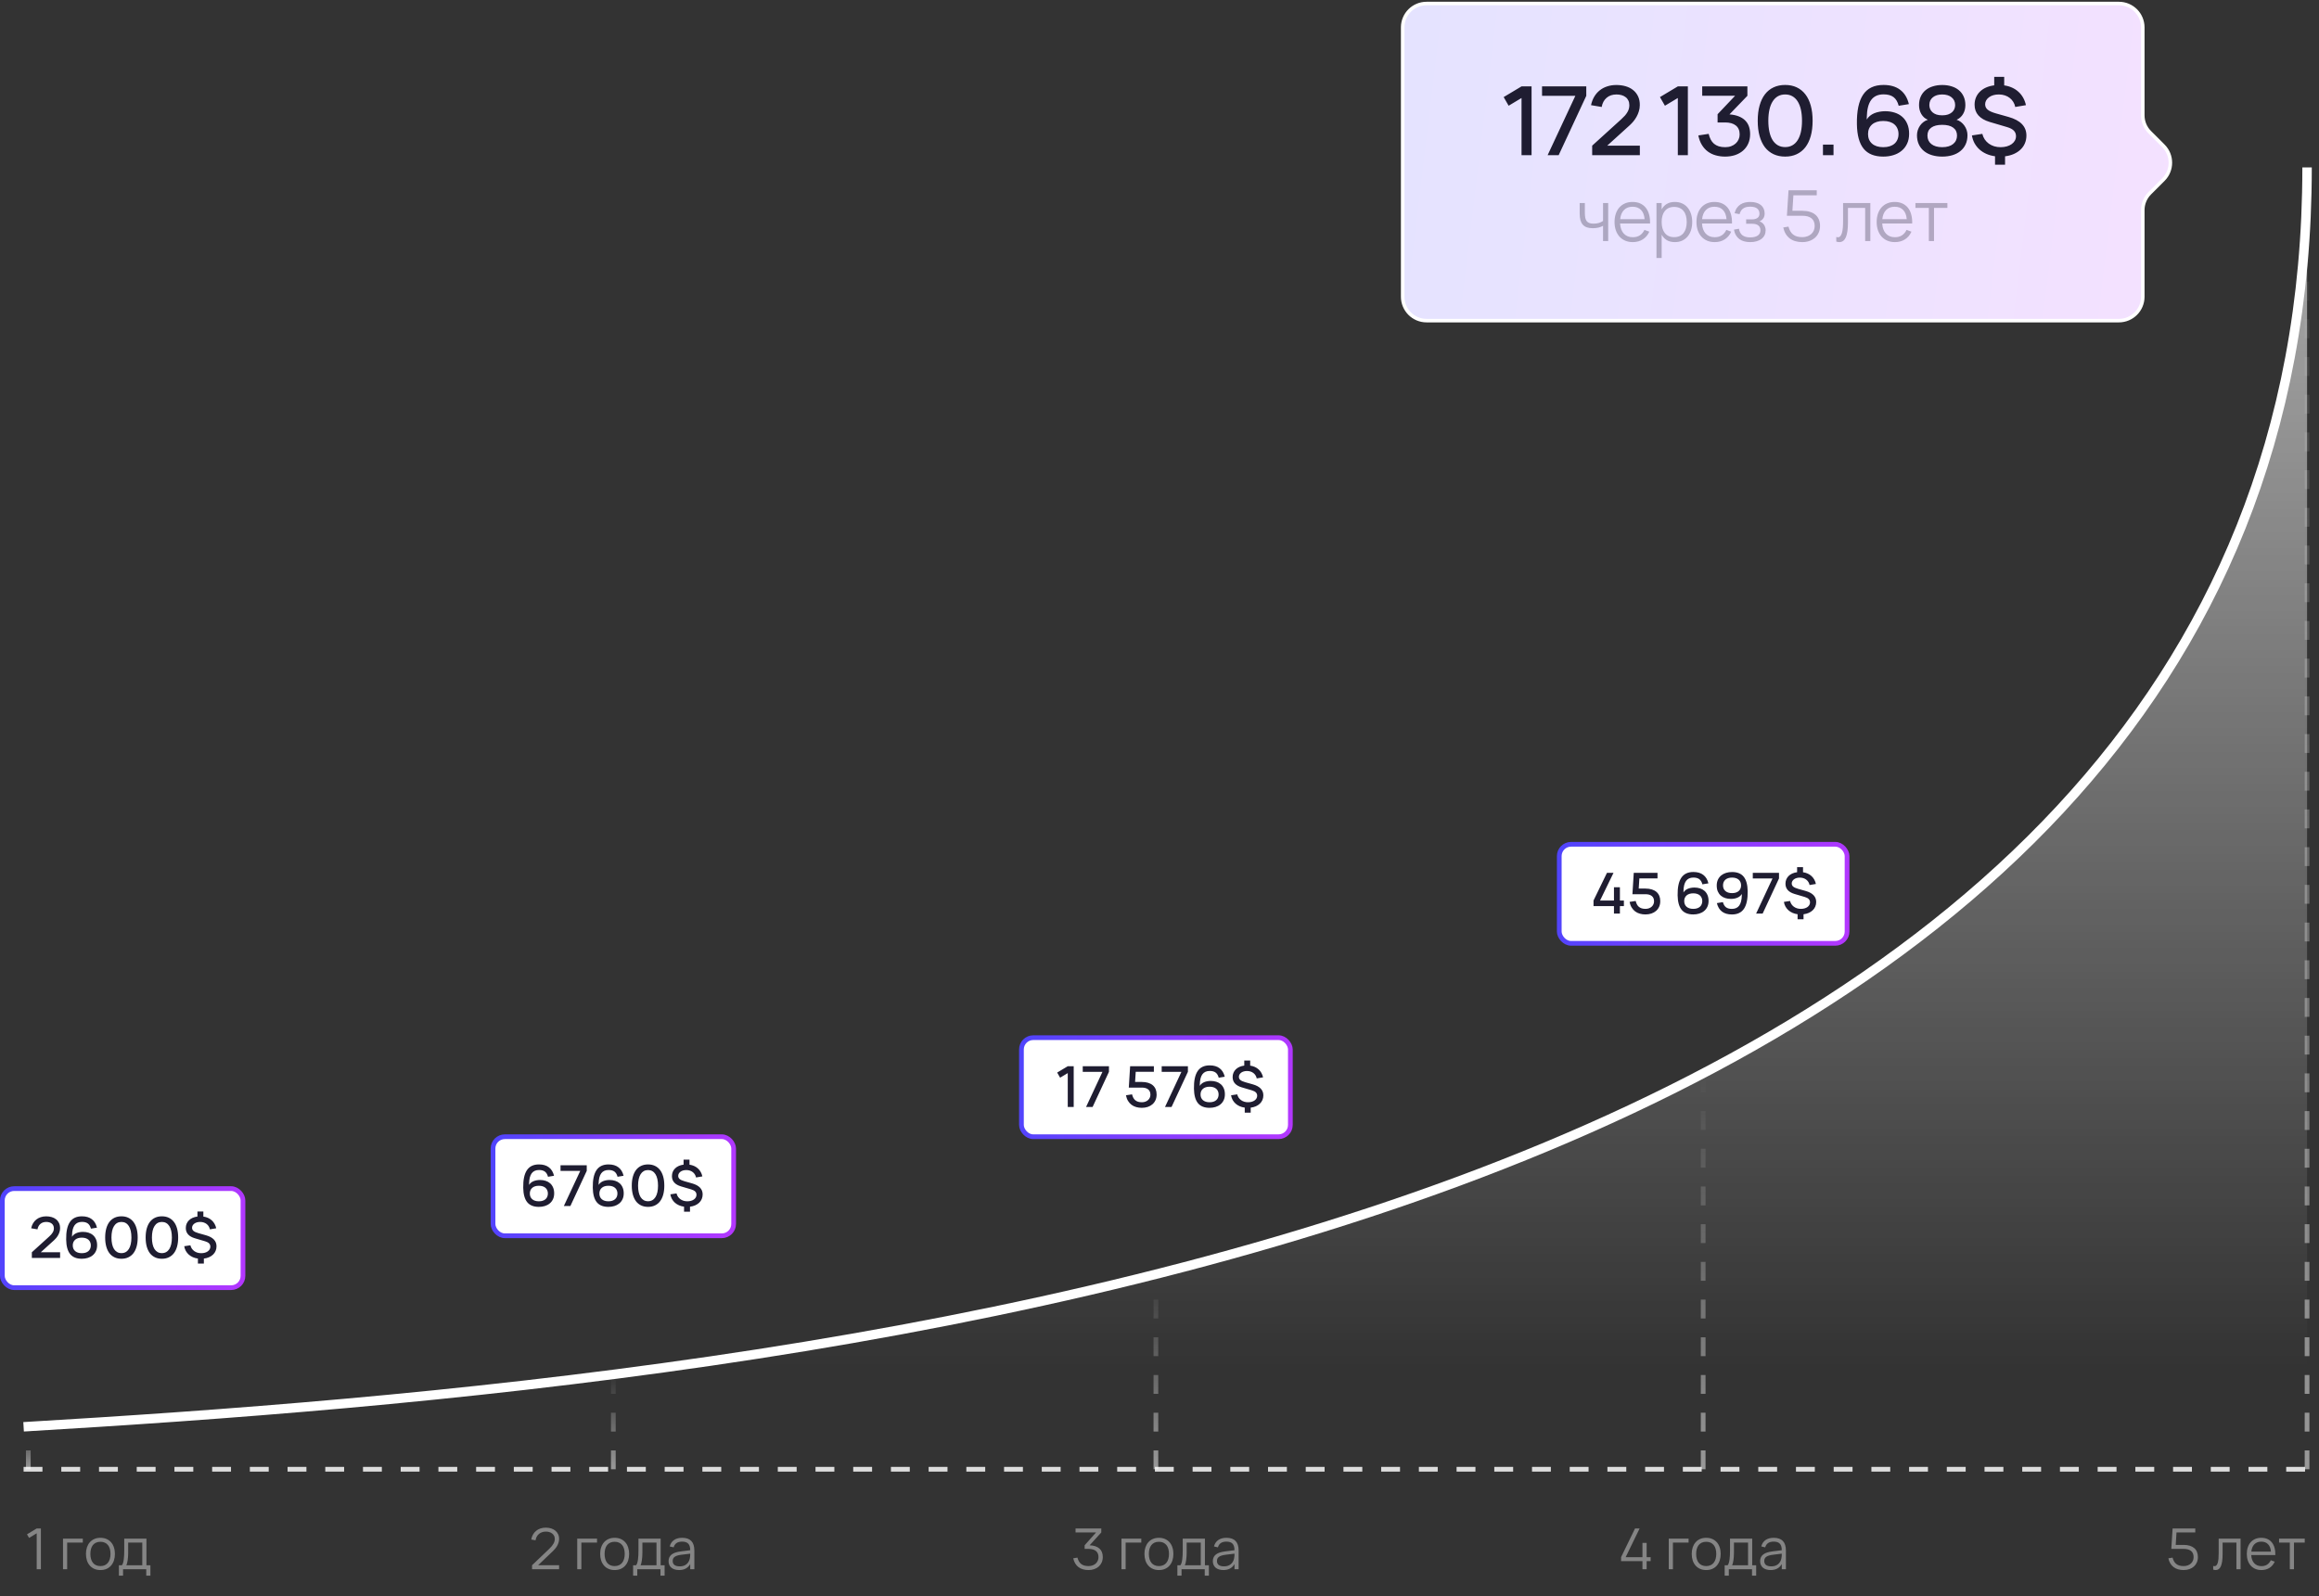 <?xml version="1.0" encoding="UTF-8"?> <svg xmlns="http://www.w3.org/2000/svg" width="658" height="453" viewBox="0 0 658 453" fill="none"><rect x="0" y="0" width="658" height="453" fill="#333333" stroke="none"/> <path d="M6.695 416.994H657.293" stroke="#DDDDDD" stroke-width="1.339" stroke-dasharray="5.35 5.35"></path> <path opacity="0.5" d="M8.031 416.994V404.946" stroke="url(#paint0_linear_163_15)" stroke-width="1.339" stroke-dasharray="5.35 5.35"></path> <path opacity="0.5" d="M174.027 416.994L174.027 390.221" stroke="url(#paint1_linear_163_15)" stroke-width="1.339" stroke-dasharray="5.35 5.35"></path> <path opacity="0.5" d="M327.977 416.994L327.977 362.108" stroke="url(#paint2_linear_163_15)" stroke-width="1.339" stroke-dasharray="5.35 5.35"></path> <path opacity="0.5" d="M483.262 416.994L483.262 304.545" stroke="url(#paint3_linear_163_15)" stroke-width="1.339" stroke-dasharray="5.35 5.35"></path> <path opacity="0.5" d="M654.613 416.994L654.613 47.519" stroke="url(#paint4_linear_163_15)" stroke-width="1.339" stroke-dasharray="5.35 5.35"></path> <rect x="0.669" y="337.343" width="68.272" height="28.112" rx="3.347" fill="white" stroke="url(#paint5_linear_163_15)" stroke-width="1.339"></rect> <path d="M9.037 355.414L13.928 350.973C14.169 350.753 14.375 350.547 14.547 350.354C14.718 350.156 14.857 349.963 14.964 349.776C15.077 349.588 15.157 349.401 15.205 349.214C15.259 349.021 15.286 348.82 15.286 348.611C15.286 348.306 15.229 348.041 15.117 347.816C15.01 347.586 14.857 347.398 14.659 347.254C14.466 347.104 14.239 346.991 13.976 346.916C13.714 346.841 13.43 346.804 13.125 346.804C12.45 346.804 11.896 346.991 11.462 347.366C11.029 347.736 10.753 348.25 10.635 348.908L8.844 348.603C8.956 348.073 9.136 347.599 9.382 347.181C9.634 346.758 9.942 346.402 10.306 346.113C10.675 345.819 11.096 345.596 11.567 345.447C12.038 345.291 12.552 345.214 13.109 345.214C13.661 345.214 14.177 345.283 14.659 345.422C15.141 345.562 15.559 345.773 15.912 346.057C16.271 346.341 16.552 346.697 16.756 347.125C16.959 347.554 17.055 348.057 17.045 348.635C17.039 348.989 16.986 349.326 16.884 349.647C16.788 349.969 16.659 350.271 16.498 350.555C16.343 350.833 16.166 351.093 15.968 351.334C15.77 351.57 15.569 351.781 15.366 351.969L11.567 355.414H17.053V357.013H9.037V355.414ZM23.21 357.254C21.727 357.254 20.624 356.809 19.901 355.92C19.184 355.031 18.809 353.669 18.777 351.832C18.739 349.604 19.085 347.944 19.813 346.852C20.541 345.754 21.684 345.206 23.243 345.206C24.405 345.206 25.342 345.479 26.054 346.025C26.771 346.566 27.259 347.366 27.516 348.426L25.805 348.708C25.628 348.038 25.336 347.551 24.929 347.246C24.522 346.94 23.965 346.788 23.259 346.788C22.332 346.788 21.636 347.104 21.17 347.736C20.71 348.362 20.466 349.323 20.439 350.619L20.431 351.021C20.576 350.78 20.755 350.571 20.97 350.394C21.189 350.218 21.433 350.073 21.701 349.961C21.974 349.848 22.263 349.765 22.568 349.712C22.878 349.653 23.2 349.623 23.532 349.623C24.105 349.623 24.635 349.701 25.122 349.856C25.615 350.011 26.041 350.247 26.399 350.563C26.758 350.874 27.039 351.267 27.243 351.744C27.451 352.215 27.556 352.772 27.556 353.414C27.556 354.052 27.441 354.611 27.21 355.093C26.986 355.57 26.675 355.969 26.279 356.29C25.888 356.611 25.427 356.852 24.897 357.013C24.372 357.173 23.81 357.254 23.21 357.254ZM23.21 355.671C23.617 355.671 23.979 355.62 24.295 355.519C24.611 355.417 24.878 355.27 25.098 355.077C25.318 354.884 25.484 354.651 25.596 354.378C25.714 354.105 25.773 353.8 25.773 353.463C25.773 353.125 25.714 352.823 25.596 352.555C25.484 352.282 25.318 352.049 25.098 351.856C24.878 351.663 24.611 351.516 24.295 351.414C23.979 351.313 23.617 351.262 23.21 351.262C22.803 351.262 22.442 351.313 22.126 351.414C21.81 351.516 21.543 351.663 21.323 351.856C21.103 352.049 20.935 352.282 20.817 352.555C20.704 352.823 20.648 353.125 20.648 353.463C20.648 353.8 20.704 354.105 20.817 354.378C20.935 354.651 21.103 354.884 21.323 355.077C21.543 355.27 21.81 355.417 22.126 355.519C22.442 355.62 22.803 355.671 23.21 355.671ZM34.452 357.254C33.729 357.254 33.081 357.12 32.508 356.852C31.935 356.584 31.451 356.196 31.054 355.687C30.663 355.173 30.364 354.544 30.155 353.8C29.946 353.05 29.841 352.193 29.841 351.23C29.841 350.266 29.946 349.412 30.155 348.667C30.364 347.918 30.663 347.289 31.054 346.78C31.451 346.266 31.935 345.875 32.508 345.607C33.081 345.339 33.729 345.206 34.452 345.206C35.18 345.206 35.828 345.339 36.396 345.607C36.969 345.875 37.453 346.266 37.849 346.78C38.246 347.289 38.548 347.918 38.757 348.667C38.966 349.412 39.07 350.266 39.07 351.23C39.07 352.193 38.966 353.05 38.757 353.8C38.548 354.544 38.246 355.173 37.849 355.687C37.453 356.196 36.969 356.584 36.396 356.852C35.828 357.12 35.18 357.254 34.452 357.254ZM34.452 355.655C34.912 355.655 35.317 355.556 35.665 355.358C36.018 355.16 36.315 354.871 36.556 354.491C36.797 354.11 36.979 353.647 37.102 353.101C37.226 352.55 37.287 351.926 37.287 351.23C37.287 350.528 37.226 349.904 37.102 349.358C36.979 348.812 36.797 348.349 36.556 347.969C36.315 347.588 36.018 347.299 35.665 347.101C35.317 346.903 34.912 346.804 34.452 346.804C33.997 346.804 33.592 346.903 33.239 347.101C32.891 347.299 32.596 347.588 32.355 347.969C32.114 348.343 31.933 348.807 31.809 349.358C31.686 349.904 31.625 350.528 31.625 351.23C31.625 351.926 31.686 352.55 31.809 353.101C31.933 353.647 32.112 354.11 32.347 354.491C32.588 354.865 32.886 355.155 33.239 355.358C33.592 355.556 33.997 355.655 34.452 355.655ZM45.935 357.254C45.212 357.254 44.564 357.12 43.992 356.852C43.419 356.584 42.934 356.196 42.538 355.687C42.147 355.173 41.847 354.544 41.638 353.8C41.429 353.05 41.325 352.193 41.325 351.23C41.325 350.266 41.429 349.412 41.638 348.667C41.847 347.918 42.147 347.289 42.538 346.78C42.934 346.266 43.419 345.875 43.992 345.607C44.564 345.339 45.212 345.206 45.935 345.206C46.663 345.206 47.311 345.339 47.879 345.607C48.452 345.875 48.937 346.266 49.333 346.78C49.729 347.289 50.032 347.918 50.24 348.667C50.449 349.412 50.554 350.266 50.554 351.23C50.554 352.193 50.449 353.05 50.24 353.8C50.032 354.544 49.729 355.173 49.333 355.687C48.937 356.196 48.452 356.584 47.879 356.852C47.311 357.12 46.663 357.254 45.935 357.254ZM45.935 355.655C46.396 355.655 46.8 355.556 47.148 355.358C47.502 355.16 47.799 354.871 48.04 354.491C48.281 354.11 48.463 353.647 48.586 353.101C48.709 352.55 48.77 351.926 48.77 351.23C48.77 350.528 48.709 349.904 48.586 349.358C48.463 348.812 48.281 348.349 48.04 347.969C47.799 347.588 47.502 347.299 47.148 347.101C46.8 346.903 46.396 346.804 45.935 346.804C45.48 346.804 45.076 346.903 44.722 347.101C44.374 347.299 44.08 347.588 43.839 347.969C43.598 348.343 43.416 348.807 43.293 349.358C43.169 349.904 43.108 350.528 43.108 351.23C43.108 351.926 43.169 352.55 43.293 353.101C43.416 353.647 43.595 354.11 43.831 354.491C44.072 354.865 44.369 355.155 44.722 355.358C45.076 355.556 45.48 355.655 45.935 355.655ZM56.157 357.197C55.638 357.128 55.159 356.997 54.72 356.804C54.281 356.611 53.892 356.365 53.555 356.065C53.223 355.765 52.945 355.417 52.72 355.021C52.5 354.619 52.35 354.177 52.27 353.695L54.021 353.43C54.107 353.773 54.24 354.084 54.423 354.362C54.61 354.635 54.838 354.871 55.105 355.069C55.373 355.262 55.676 355.412 56.013 355.519C56.35 355.62 56.712 355.671 57.097 355.671C57.477 355.671 57.825 355.626 58.141 355.535C58.457 355.444 58.728 355.318 58.953 355.157C59.183 354.991 59.362 354.796 59.491 354.571C59.619 354.341 59.684 354.092 59.684 353.824C59.684 353.454 59.566 353.147 59.33 352.9C59.095 352.654 58.728 352.456 58.23 352.306L55.266 351.43C54.425 351.179 53.791 350.812 53.362 350.33C52.934 349.848 52.72 349.248 52.72 348.531C52.72 348.086 52.797 347.679 52.953 347.31C53.108 346.94 53.328 346.617 53.611 346.338C53.895 346.054 54.24 345.821 54.648 345.639C55.06 345.457 55.518 345.334 56.021 345.27V343.84H57.7V345.278C58.182 345.347 58.623 345.473 59.025 345.655C59.427 345.837 59.783 346.07 60.093 346.354C60.404 346.633 60.666 346.962 60.88 347.342C61.095 347.717 61.252 348.137 61.354 348.603L59.555 348.908C59.496 348.598 59.386 348.314 59.226 348.057C59.071 347.8 58.875 347.58 58.639 347.398C58.404 347.211 58.133 347.066 57.828 346.965C57.523 346.863 57.194 346.809 56.84 346.804C56.503 346.799 56.19 346.836 55.901 346.916C55.617 346.997 55.37 347.112 55.161 347.262C54.953 347.412 54.789 347.588 54.672 347.792C54.554 347.995 54.495 348.215 54.495 348.451C54.495 348.82 54.634 349.123 54.913 349.358C55.196 349.594 55.657 349.803 56.294 349.985L58.431 350.587C60.433 351.149 61.435 352.191 61.435 353.712C61.435 354.183 61.349 354.619 61.178 355.021C61.012 355.417 60.771 355.765 60.455 356.065C60.144 356.365 59.767 356.614 59.322 356.812C58.883 357.005 58.39 357.136 57.844 357.205V358.619H56.157V357.197Z" fill="#1F1D31"></path> <rect x="139.892" y="322.618" width="68.272" height="28.112" rx="3.347" fill="white" stroke="url(#paint6_linear_163_15)" stroke-width="1.339"></rect> <path d="M152.897 342.528C151.414 342.528 150.311 342.084 149.588 341.195C148.87 340.306 148.496 338.943 148.463 337.106C148.426 334.879 148.771 333.219 149.5 332.127C150.228 331.029 151.371 330.48 152.929 330.48C154.091 330.48 155.028 330.753 155.74 331.299C156.458 331.84 156.945 332.641 157.202 333.701L155.491 333.982C155.315 333.313 155.023 332.825 154.616 332.52C154.209 332.215 153.652 332.062 152.945 332.062C152.019 332.062 151.323 332.378 150.857 333.01C150.396 333.637 150.153 334.598 150.126 335.894L150.118 336.295C150.263 336.054 150.442 335.845 150.656 335.669C150.876 335.492 151.119 335.347 151.387 335.235C151.66 335.123 151.949 335.04 152.255 334.986C152.565 334.927 152.886 334.898 153.218 334.898C153.791 334.898 154.321 334.975 154.809 335.131C155.301 335.286 155.727 335.521 156.086 335.837C156.445 336.148 156.726 336.542 156.929 337.018C157.138 337.489 157.242 338.046 157.242 338.689C157.242 339.326 157.127 339.886 156.897 340.367C156.672 340.844 156.362 341.243 155.965 341.564C155.574 341.886 155.114 342.126 154.584 342.287C154.059 342.448 153.497 342.528 152.897 342.528ZM152.897 340.946C153.304 340.946 153.665 340.895 153.981 340.793C154.297 340.691 154.565 340.544 154.785 340.351C155.004 340.159 155.17 339.926 155.283 339.653C155.4 339.38 155.459 339.074 155.459 338.737C155.459 338.4 155.4 338.097 155.283 337.829C155.17 337.556 155.004 337.323 154.785 337.131C154.565 336.938 154.297 336.791 153.981 336.689C153.665 336.587 153.304 336.536 152.897 336.536C152.49 336.536 152.129 336.587 151.813 336.689C151.497 336.791 151.229 336.938 151.01 337.131C150.79 337.323 150.621 337.556 150.504 337.829C150.391 338.097 150.335 338.4 150.335 338.737C150.335 339.074 150.391 339.38 150.504 339.653C150.621 339.926 150.79 340.159 151.01 340.351C151.229 340.544 151.497 340.691 151.813 340.793C152.129 340.895 152.49 340.946 152.897 340.946ZM159.986 342.287L164.644 332.311H159.046V330.721H166.484V332.311L161.841 342.287H159.986ZM172.632 342.528C171.149 342.528 170.046 342.084 169.323 341.195C168.605 340.306 168.231 338.943 168.198 337.106C168.161 334.879 168.506 333.219 169.235 332.127C169.963 331.029 171.106 330.48 172.664 330.48C173.826 330.48 174.763 330.753 175.475 331.299C176.193 331.84 176.68 332.641 176.937 333.701L175.226 333.982C175.05 333.313 174.758 332.825 174.351 332.52C173.944 332.215 173.387 332.062 172.68 332.062C171.754 332.062 171.058 332.378 170.592 333.01C170.131 333.637 169.888 334.598 169.861 335.894L169.853 336.295C169.998 336.054 170.177 335.845 170.391 335.669C170.611 335.492 170.854 335.347 171.122 335.235C171.395 335.123 171.684 335.04 171.99 334.986C172.3 334.927 172.621 334.898 172.953 334.898C173.526 334.898 174.056 334.975 174.544 335.131C175.036 335.286 175.462 335.521 175.821 335.837C176.18 336.148 176.461 336.542 176.664 337.018C176.873 337.489 176.977 338.046 176.977 338.689C176.977 339.326 176.862 339.886 176.632 340.367C176.407 340.844 176.097 341.243 175.7 341.564C175.309 341.886 174.849 342.126 174.319 342.287C173.794 342.448 173.232 342.528 172.632 342.528ZM172.632 340.946C173.039 340.946 173.401 340.895 173.716 340.793C174.032 340.691 174.3 340.544 174.52 340.351C174.739 340.159 174.905 339.926 175.018 339.653C175.135 339.38 175.194 339.074 175.194 338.737C175.194 338.4 175.135 338.097 175.018 337.829C174.905 337.556 174.739 337.323 174.52 337.131C174.3 336.938 174.032 336.791 173.716 336.689C173.401 336.587 173.039 336.536 172.632 336.536C172.225 336.536 171.864 336.587 171.548 336.689C171.232 336.791 170.964 336.938 170.745 337.131C170.525 337.323 170.356 337.556 170.239 337.829C170.126 338.097 170.07 338.4 170.07 338.737C170.07 339.074 170.126 339.38 170.239 339.653C170.356 339.926 170.525 340.159 170.745 340.351C170.964 340.544 171.232 340.691 171.548 340.793C171.864 340.895 172.225 340.946 172.632 340.946ZM183.873 342.528C183.151 342.528 182.503 342.394 181.93 342.126C181.357 341.859 180.872 341.471 180.476 340.962C180.085 340.448 179.785 339.819 179.576 339.074C179.368 338.325 179.263 337.468 179.263 336.504C179.263 335.54 179.368 334.686 179.576 333.942C179.785 333.192 180.085 332.563 180.476 332.054C180.872 331.54 181.357 331.149 181.93 330.882C182.503 330.614 183.151 330.48 183.873 330.48C184.602 330.48 185.25 330.614 185.817 330.882C186.39 331.149 186.875 331.54 187.271 332.054C187.667 332.563 187.97 333.192 188.179 333.942C188.388 334.686 188.492 335.54 188.492 336.504C188.492 337.468 188.388 338.325 188.179 339.074C187.97 339.819 187.667 340.448 187.271 340.962C186.875 341.471 186.39 341.859 185.817 342.126C185.25 342.394 184.602 342.528 183.873 342.528ZM183.873 340.93C184.334 340.93 184.738 340.831 185.086 340.633C185.44 340.434 185.737 340.145 185.978 339.765C186.219 339.385 186.401 338.922 186.524 338.375C186.647 337.824 186.709 337.2 186.709 336.504C186.709 335.803 186.647 335.179 186.524 334.633C186.401 334.086 186.219 333.623 185.978 333.243C185.737 332.863 185.44 332.574 185.086 332.376C184.738 332.177 184.334 332.078 183.873 332.078C183.418 332.078 183.014 332.177 182.661 332.376C182.313 332.574 182.018 332.863 181.777 333.243C181.536 333.618 181.354 334.081 181.231 334.633C181.108 335.179 181.046 335.803 181.046 336.504C181.046 337.2 181.108 337.824 181.231 338.375C181.354 338.922 181.533 339.385 181.769 339.765C182.01 340.14 182.307 340.429 182.661 340.633C183.014 340.831 183.418 340.93 183.873 340.93ZM194.096 342.472C193.576 342.402 193.097 342.271 192.658 342.078C192.219 341.886 191.831 341.639 191.493 341.339C191.161 341.039 190.883 340.691 190.658 340.295C190.439 339.894 190.289 339.452 190.208 338.97L191.959 338.705C192.045 339.048 192.179 339.358 192.361 339.637C192.548 339.91 192.776 340.145 193.044 340.343C193.311 340.536 193.614 340.686 193.951 340.793C194.289 340.895 194.65 340.946 195.036 340.946C195.416 340.946 195.764 340.9 196.08 340.809C196.396 340.718 196.666 340.592 196.891 340.432C197.121 340.266 197.301 340.07 197.429 339.845C197.558 339.615 197.622 339.366 197.622 339.098C197.622 338.729 197.504 338.421 197.268 338.175C197.033 337.928 196.666 337.73 196.168 337.58L193.204 336.705C192.364 336.453 191.729 336.086 191.301 335.604C190.872 335.123 190.658 334.523 190.658 333.805C190.658 333.361 190.736 332.954 190.891 332.584C191.046 332.215 191.266 331.891 191.55 331.612C191.833 331.329 192.179 331.096 192.586 330.914C192.998 330.732 193.456 330.608 193.959 330.544V329.115H195.638V330.552C196.12 330.622 196.562 330.748 196.963 330.93C197.365 331.112 197.721 331.345 198.032 331.629C198.342 331.907 198.604 332.236 198.819 332.617C199.033 332.991 199.191 333.412 199.293 333.878L197.493 334.183C197.434 333.872 197.325 333.588 197.164 333.331C197.009 333.074 196.813 332.855 196.578 332.673C196.342 332.485 196.072 332.341 195.766 332.239C195.461 332.137 195.132 332.084 194.779 332.078C194.441 332.073 194.128 332.11 193.839 332.191C193.555 332.271 193.309 332.386 193.1 332.536C192.891 332.686 192.728 332.863 192.61 333.066C192.492 333.27 192.433 333.489 192.433 333.725C192.433 334.094 192.572 334.397 192.851 334.633C193.135 334.868 193.595 335.077 194.232 335.259L196.369 335.861C198.372 336.424 199.373 337.465 199.373 338.986C199.373 339.457 199.287 339.894 199.116 340.295C198.95 340.691 198.709 341.039 198.393 341.339C198.082 341.639 197.705 341.888 197.26 342.086C196.821 342.279 196.329 342.41 195.783 342.48V343.894H194.096V342.472Z" fill="#1F1D31"></path> <rect x="289.826" y="294.505" width="76.305" height="28.112" rx="3.347" fill="white" stroke="url(#paint7_linear_163_15)" stroke-width="1.339"></rect> <path d="M302.969 314.175V304.56L300.8 305.862L299.965 304.408L302.969 302.609H304.656V314.175H302.969ZM308.161 314.175L312.819 304.199H307.221V302.609H314.659V304.199L310.016 314.175H308.161ZM328.183 310.633C328.183 311.222 328.079 311.752 327.87 312.223C327.661 312.689 327.37 313.085 326.995 313.412C326.625 313.733 326.183 313.982 325.669 314.159C325.155 314.33 324.59 314.416 323.975 314.416C323.423 314.416 322.901 314.346 322.408 314.207C321.921 314.073 321.479 313.862 321.083 313.572C320.692 313.283 320.358 312.914 320.079 312.464C319.801 312.014 319.6 311.479 319.477 310.858L321.212 310.593C321.297 310.951 321.412 311.27 321.557 311.548C321.702 311.827 321.886 312.062 322.111 312.255C322.336 312.443 322.604 312.587 322.914 312.689C323.225 312.785 323.589 312.833 324.007 312.833C324.371 312.833 324.7 312.777 324.995 312.665C325.295 312.552 325.549 312.4 325.758 312.207C325.972 312.014 326.135 311.789 326.248 311.532C326.366 311.27 326.424 310.991 326.424 310.697C326.424 310.028 326.21 309.524 325.782 309.187C325.359 308.844 324.756 308.673 323.975 308.673H320.288L320.665 302.609H327.404V304.191H322.256L322.071 307.074H324.007C324.681 307.074 325.279 307.157 325.798 307.323C326.317 307.484 326.754 307.717 327.107 308.022C327.461 308.327 327.728 308.7 327.91 309.139C328.092 309.578 328.183 310.076 328.183 310.633ZM330.563 314.175L335.221 304.199H329.623V302.609H337.061V304.199L332.418 314.175H330.563ZM343.209 314.416C341.726 314.416 340.623 313.971 339.9 313.082C339.182 312.194 338.807 310.831 338.775 308.994C338.738 306.767 339.083 305.107 339.811 304.014C340.54 302.917 341.683 302.368 343.241 302.368C344.403 302.368 345.34 302.641 346.052 303.187C346.77 303.728 347.257 304.528 347.514 305.589L345.803 305.87C345.626 305.2 345.335 304.713 344.928 304.408C344.521 304.103 343.964 303.95 343.257 303.95C342.331 303.95 341.635 304.266 341.169 304.898C340.708 305.524 340.465 306.485 340.438 307.781L340.43 308.183C340.574 307.942 340.754 307.733 340.968 307.556C341.187 307.38 341.431 307.235 341.699 307.123C341.972 307.01 342.261 306.927 342.566 306.874C342.877 306.815 343.198 306.785 343.53 306.785C344.103 306.785 344.633 306.863 345.12 307.018C345.613 307.174 346.039 307.409 346.398 307.725C346.756 308.036 347.037 308.429 347.241 308.906C347.45 309.377 347.554 309.934 347.554 310.576C347.554 311.214 347.439 311.773 347.209 312.255C346.984 312.732 346.673 313.131 346.277 313.452C345.886 313.773 345.426 314.014 344.896 314.175C344.371 314.335 343.809 314.416 343.209 314.416ZM343.209 312.833C343.616 312.833 343.977 312.783 344.293 312.681C344.609 312.579 344.877 312.432 345.096 312.239C345.316 312.046 345.482 311.813 345.594 311.54C345.712 311.267 345.771 310.962 345.771 310.625C345.771 310.287 345.712 309.985 345.594 309.717C345.482 309.444 345.316 309.211 345.096 309.018C344.877 308.825 344.609 308.678 344.293 308.576C343.977 308.475 343.616 308.424 343.209 308.424C342.802 308.424 342.44 308.475 342.125 308.576C341.809 308.678 341.541 308.825 341.321 309.018C341.102 309.211 340.933 309.444 340.815 309.717C340.703 309.985 340.647 310.287 340.647 310.625C340.647 310.962 340.703 311.267 340.815 311.54C340.933 311.813 341.102 312.046 341.321 312.239C341.541 312.432 341.809 312.579 342.125 312.681C342.44 312.783 342.802 312.833 343.209 312.833ZM353.189 314.36C352.67 314.29 352.191 314.159 351.751 313.966C351.312 313.773 350.924 313.527 350.587 313.227C350.255 312.927 349.976 312.579 349.751 312.183C349.532 311.781 349.382 311.339 349.302 310.858L351.053 310.593C351.138 310.935 351.272 311.246 351.454 311.524C351.642 311.797 351.869 312.033 352.137 312.231C352.405 312.424 352.707 312.574 353.045 312.681C353.382 312.783 353.743 312.833 354.129 312.833C354.509 312.833 354.857 312.788 355.173 312.697C355.489 312.606 355.759 312.48 355.984 312.319C356.215 312.153 356.394 311.958 356.522 311.733C356.651 311.503 356.715 311.254 356.715 310.986C356.715 310.617 356.597 310.309 356.362 310.062C356.126 309.816 355.759 309.618 355.261 309.468L352.298 308.593C351.457 308.341 350.822 307.974 350.394 307.492C349.966 307.01 349.751 306.41 349.751 305.693C349.751 305.249 349.829 304.842 349.984 304.472C350.14 304.103 350.359 303.779 350.643 303.5C350.927 303.216 351.272 302.983 351.679 302.801C352.091 302.619 352.549 302.496 353.053 302.432V301.002H354.731V302.44C355.213 302.51 355.655 302.635 356.057 302.817C356.458 303 356.814 303.232 357.125 303.516C357.435 303.795 357.698 304.124 357.912 304.504C358.126 304.879 358.284 305.299 358.386 305.765L356.587 306.07C356.528 305.76 356.418 305.476 356.257 305.219C356.102 304.962 355.907 304.742 355.671 304.56C355.435 304.373 355.165 304.228 354.86 304.127C354.555 304.025 354.225 303.971 353.872 303.966C353.535 303.961 353.221 303.998 352.932 304.079C352.648 304.159 352.402 304.274 352.193 304.424C351.984 304.574 351.821 304.751 351.703 304.954C351.585 305.157 351.527 305.377 351.527 305.613C351.527 305.982 351.666 306.285 351.944 306.52C352.228 306.756 352.689 306.965 353.326 307.147L355.462 307.749C357.465 308.311 358.466 309.353 358.466 310.874C358.466 311.345 358.381 311.781 358.209 312.183C358.043 312.579 357.802 312.927 357.486 313.227C357.176 313.527 356.798 313.776 356.354 313.974C355.915 314.167 355.422 314.298 354.876 314.368V315.781H353.189V314.36Z" fill="#1F1D31"></path> <rect x="442.431" y="239.62" width="81.659" height="28.112" rx="3.347" fill="white" stroke="url(#paint8_linear_163_15)" stroke-width="1.339"></rect> <path d="M457.95 259.289V257.161H452.151V255.578L455.966 247.723H457.822L454.006 255.578H457.95V251.819H459.637V255.578H460.769V257.161H459.637V259.289H457.95ZM471.086 255.747C471.086 256.336 470.982 256.866 470.773 257.337C470.564 257.803 470.272 258.199 469.897 258.526C469.528 258.847 469.086 259.096 468.572 259.273C468.058 259.444 467.493 259.53 466.877 259.53C466.326 259.53 465.804 259.46 465.311 259.321C464.824 259.187 464.382 258.976 463.986 258.687C463.595 258.398 463.26 258.028 462.982 257.578C462.703 257.128 462.502 256.593 462.379 255.972L464.114 255.707C464.2 256.066 464.315 256.384 464.46 256.663C464.604 256.941 464.789 257.177 465.014 257.369C465.239 257.557 465.506 257.701 465.817 257.803C466.128 257.9 466.492 257.948 466.909 257.948C467.273 257.948 467.603 257.891 467.897 257.779C468.197 257.667 468.451 257.514 468.66 257.321C468.874 257.128 469.038 256.904 469.15 256.647C469.268 256.384 469.327 256.106 469.327 255.811C469.327 255.142 469.113 254.638 468.684 254.301C468.261 253.958 467.659 253.787 466.877 253.787H463.19L463.568 247.723H470.307V249.305H465.158L464.974 252.189H466.909C467.584 252.189 468.181 252.272 468.7 252.438C469.22 252.598 469.656 252.831 470.01 253.137C470.363 253.442 470.631 253.814 470.813 254.253C470.995 254.692 471.086 255.19 471.086 255.747ZM480.448 259.53C478.965 259.53 477.862 259.086 477.139 258.197C476.421 257.308 476.047 255.945 476.014 254.108C475.977 251.881 476.322 250.221 477.051 249.129C477.779 248.031 478.922 247.482 480.48 247.482C481.642 247.482 482.579 247.755 483.291 248.301C484.009 248.842 484.496 249.643 484.753 250.703L483.042 250.984C482.866 250.315 482.574 249.827 482.167 249.522C481.76 249.217 481.203 249.064 480.496 249.064C479.57 249.064 478.874 249.38 478.408 250.012C477.947 250.639 477.704 251.6 477.677 252.896L477.669 253.297C477.814 253.056 477.993 252.847 478.207 252.671C478.427 252.494 478.67 252.349 478.938 252.237C479.211 252.124 479.5 252.041 479.806 251.988C480.116 251.929 480.437 251.9 480.769 251.9C481.342 251.9 481.872 251.977 482.36 252.132C482.852 252.288 483.278 252.523 483.637 252.839C483.996 253.15 484.277 253.543 484.48 254.02C484.689 254.491 484.793 255.048 484.793 255.691C484.793 256.328 484.678 256.887 484.448 257.369C484.223 257.846 483.913 258.245 483.516 258.566C483.125 258.887 482.665 259.128 482.135 259.289C481.61 259.45 481.048 259.53 480.448 259.53ZM480.448 257.948C480.855 257.948 481.217 257.897 481.532 257.795C481.848 257.693 482.116 257.546 482.336 257.353C482.555 257.161 482.721 256.928 482.834 256.655C482.951 256.381 483.01 256.076 483.01 255.739C483.01 255.402 482.951 255.099 482.834 254.831C482.721 254.558 482.555 254.325 482.336 254.132C482.116 253.94 481.848 253.792 481.532 253.691C481.217 253.589 480.855 253.538 480.448 253.538C480.041 253.538 479.68 253.589 479.364 253.691C479.048 253.792 478.78 253.94 478.561 254.132C478.341 254.325 478.172 254.558 478.055 254.831C477.942 255.099 477.886 255.402 477.886 255.739C477.886 256.076 477.942 256.381 478.055 256.655C478.172 256.928 478.341 257.161 478.561 257.353C478.78 257.546 479.048 257.693 479.364 257.795C479.68 257.897 480.041 257.948 480.448 257.948ZM491.457 247.49C492.94 247.49 494.04 247.934 494.758 248.823C495.481 249.712 495.858 251.075 495.89 252.912C495.928 255.139 495.582 256.802 494.854 257.9C494.126 258.992 492.983 259.538 491.424 259.538C490.262 259.538 489.323 259.268 488.605 258.727C487.893 258.181 487.408 257.377 487.151 256.317L488.862 256.036C489.039 256.705 489.331 257.193 489.738 257.498C490.145 257.803 490.702 257.956 491.408 257.956C492.335 257.956 493.028 257.642 493.489 257.016C493.955 256.384 494.201 255.42 494.228 254.124L494.236 253.723C494.091 253.964 493.909 254.173 493.689 254.349C493.475 254.526 493.232 254.671 492.959 254.783C492.691 254.896 492.402 254.981 492.091 255.04C491.786 255.094 491.467 255.12 491.135 255.12C490.562 255.12 490.03 255.043 489.537 254.887C489.05 254.732 488.627 254.499 488.268 254.189C487.909 253.873 487.625 253.479 487.416 253.008C487.213 252.531 487.111 251.972 487.111 251.329C487.111 250.692 487.224 250.135 487.449 249.659C487.679 249.177 487.989 248.775 488.38 248.454C488.777 248.133 489.237 247.892 489.762 247.731C490.292 247.57 490.857 247.49 491.457 247.49ZM491.457 249.072C491.05 249.072 490.688 249.123 490.372 249.225C490.056 249.327 489.789 249.474 489.569 249.667C489.349 249.859 489.181 250.092 489.063 250.365C488.951 250.639 488.894 250.944 488.894 251.281C488.894 251.618 488.951 251.924 489.063 252.197C489.181 252.464 489.349 252.695 489.569 252.888C489.789 253.08 490.056 253.228 490.372 253.329C490.688 253.431 491.05 253.482 491.457 253.482C491.864 253.482 492.225 253.431 492.541 253.329C492.857 253.228 493.125 253.08 493.344 252.888C493.564 252.695 493.73 252.464 493.842 252.197C493.96 251.924 494.019 251.618 494.019 251.281C494.019 250.944 493.96 250.639 493.842 250.365C493.73 250.092 493.564 249.859 493.344 249.667C493.125 249.474 492.857 249.327 492.541 249.225C492.225 249.123 491.864 249.072 491.457 249.072ZM498.283 259.289L502.942 249.313H497.343V247.723H504.781V249.313L500.138 259.289H498.283ZM510.054 259.474C509.534 259.404 509.055 259.273 508.616 259.08C508.177 258.887 507.789 258.641 507.451 258.341C507.119 258.041 506.841 257.693 506.616 257.297C506.396 256.896 506.246 256.454 506.166 255.972L507.917 255.707C508.003 256.049 508.137 256.36 508.319 256.638C508.506 256.912 508.734 257.147 509.001 257.345C509.269 257.538 509.572 257.688 509.909 257.795C510.246 257.897 510.608 257.948 510.993 257.948C511.374 257.948 511.722 257.902 512.038 257.811C512.354 257.72 512.624 257.594 512.849 257.434C513.079 257.268 513.258 257.072 513.387 256.847C513.515 256.617 513.58 256.368 513.58 256.1C513.58 255.731 513.462 255.423 513.226 255.177C512.991 254.93 512.624 254.732 512.126 254.582L509.162 253.707C508.321 253.455 507.687 253.088 507.259 252.606C506.83 252.124 506.616 251.525 506.616 250.807C506.616 250.363 506.694 249.956 506.849 249.586C507.004 249.217 507.224 248.893 507.507 248.614C507.791 248.331 508.137 248.098 508.544 247.916C508.956 247.734 509.414 247.61 509.917 247.546V246.116H511.596V247.554C512.078 247.624 512.52 247.75 512.921 247.932C513.323 248.114 513.679 248.347 513.989 248.631C514.3 248.909 514.562 249.238 514.777 249.618C514.991 249.993 515.149 250.414 515.25 250.879L513.451 251.185C513.392 250.874 513.283 250.59 513.122 250.333C512.967 250.076 512.771 249.857 512.536 249.675C512.3 249.487 512.03 249.343 511.724 249.241C511.419 249.139 511.09 249.086 510.736 249.08C510.399 249.075 510.086 249.112 509.797 249.193C509.513 249.273 509.267 249.388 509.058 249.538C508.849 249.688 508.686 249.865 508.568 250.068C508.45 250.272 508.391 250.491 508.391 250.727C508.391 251.096 508.53 251.399 508.809 251.635C509.092 251.87 509.553 252.079 510.19 252.261L512.327 252.863C514.329 253.426 515.331 254.467 515.331 255.988C515.331 256.459 515.245 256.896 515.074 257.297C514.908 257.693 514.667 258.041 514.351 258.341C514.04 258.641 513.663 258.89 513.218 259.088C512.779 259.281 512.287 259.412 511.74 259.482V260.895H510.054V259.474Z" fill="#1F1D31"></path> <path fill-rule="evenodd" clip-rule="evenodd" d="M608 7.777C608 4.034 604.966 1 601.223 1H404.777C401.034 1 398 4.034 398 7.777V84.223C398 87.966 401.034 91 404.777 91H601.223C604.966 91 608 87.966 608 84.223V59.623C608 57.826 608.714 56.102 609.985 54.831L613.844 50.972C616.491 48.326 616.491 44.035 613.844 41.388L609.985 37.529C608.714 36.258 608 34.534 608 32.737V7.777Z" fill="url(#paint9_linear_163_15)"></path> <path fill-rule="evenodd" clip-rule="evenodd" d="M608 7.777C608 4.034 604.966 1 601.223 1H404.777C401.034 1 398 4.034 398 7.777V84.223C398 87.966 401.034 91 404.777 91H601.223C604.966 91 608 87.966 608 84.223V59.623C608 57.826 608.714 56.102 609.985 54.831L613.844 50.972C616.491 48.326 616.491 44.035 613.844 41.388L609.985 37.529C608.714 36.258 608 34.534 608 32.737V7.777Z" fill="white" fill-opacity="0.85"></path> <path d="M609.985 37.529L610.339 37.175L609.985 37.529ZM613.844 50.972L614.198 51.326L613.844 50.972ZM613.844 41.388L614.198 41.034L613.844 41.388ZM609.985 54.831L610.339 55.185L609.985 54.831ZM404.777 1.5H601.223V0.5H404.777V1.5ZM398.5 84.223V7.777H397.5V84.223H398.5ZM601.223 90.5H404.777V91.5H601.223V90.5ZM607.5 59.623V84.223H608.5V59.623H607.5ZM610.339 55.185L614.198 51.326L613.49 50.619L609.631 54.478L610.339 55.185ZM614.198 41.034L610.339 37.175L609.631 37.883L613.49 41.742L614.198 41.034ZM607.5 7.777V32.737H608.5V7.777H607.5ZM610.339 37.175C609.161 35.998 608.5 34.402 608.5 32.737H607.5C607.5 34.667 608.267 36.518 609.631 37.883L610.339 37.175ZM614.198 51.326C617.039 48.484 617.039 43.876 614.198 41.034L613.49 41.742C615.942 44.193 615.942 48.167 613.49 50.619L614.198 51.326ZM608.5 59.623C608.5 57.959 609.161 56.362 610.339 55.185L609.631 54.478C608.267 55.842 607.5 57.693 607.5 59.623H608.5ZM601.223 91.5C605.242 91.5 608.5 88.242 608.5 84.223H607.5C607.5 87.69 604.69 90.5 601.223 90.5V91.5ZM397.5 84.223C397.5 88.242 400.758 91.5 404.777 91.5V90.5C401.31 90.5 398.5 87.69 398.5 84.223H397.5ZM601.223 1.5C604.69 1.5 607.5 4.31 607.5 7.777H608.5C608.5 3.758 605.242 0.5 601.223 0.5V1.5ZM404.777 0.5C400.758 0.5 397.5 3.758 397.5 7.777H398.5C398.5 4.31 401.31 1.5 404.777 1.5V0.5Z" fill="white"></path> <path d="M431.724 44.036V27.812L428.065 30.008L426.655 27.554L431.724 24.518H434.571V44.036H431.724ZM439.13 44.036L446.991 27.202H437.544V24.518H450.095V27.202L442.261 44.036H439.13ZM451.768 41.339L460.023 33.843C460.43 33.473 460.777 33.125 461.067 32.8C461.356 32.465 461.591 32.14 461.771 31.824C461.961 31.508 462.097 31.191 462.178 30.875C462.268 30.55 462.314 30.211 462.314 29.858C462.314 29.343 462.219 28.896 462.029 28.517C461.848 28.128 461.591 27.812 461.256 27.568C460.931 27.315 460.547 27.125 460.104 26.999C459.661 26.872 459.183 26.809 458.667 26.809C457.529 26.809 456.594 27.125 455.862 27.758C455.13 28.381 454.665 29.248 454.466 30.36L451.443 29.845C451.633 28.95 451.936 28.151 452.351 27.446C452.776 26.732 453.296 26.131 453.91 25.643C454.533 25.146 455.243 24.771 456.038 24.518C456.833 24.256 457.701 24.125 458.64 24.125C459.571 24.125 460.443 24.243 461.256 24.477C462.07 24.712 462.774 25.069 463.371 25.548C463.976 26.027 464.451 26.628 464.794 27.351C465.137 28.074 465.3 28.923 465.282 29.899C465.273 30.495 465.182 31.065 465.011 31.607C464.848 32.149 464.631 32.66 464.36 33.139C464.098 33.608 463.8 34.047 463.466 34.453C463.131 34.851 462.792 35.208 462.449 35.524L456.038 41.339H465.295V44.036H451.768V41.339ZM476.072 44.036V27.812L472.412 30.008L471.002 27.554L476.072 24.518H478.918V44.036H476.072ZM496.584 38.059C496.584 39.053 496.408 39.947 496.055 40.742C495.703 41.529 495.21 42.197 494.578 42.748C493.954 43.291 493.209 43.711 492.341 44.009C491.474 44.298 490.521 44.443 489.481 44.443C488.551 44.443 487.67 44.325 486.838 44.09C486.016 43.864 485.271 43.508 484.602 43.02C483.942 42.532 483.378 41.908 482.908 41.149C482.438 40.39 482.099 39.486 481.891 38.438L484.819 37.991C484.963 38.596 485.158 39.134 485.402 39.604C485.646 40.074 485.957 40.471 486.337 40.797C486.716 41.113 487.168 41.357 487.692 41.529C488.216 41.691 488.831 41.773 489.536 41.773C490.15 41.773 490.706 41.678 491.203 41.488C491.709 41.298 492.138 41.041 492.49 40.715C492.852 40.39 493.128 40.011 493.317 39.577C493.516 39.134 493.615 38.664 493.615 38.167C493.615 37.038 493.254 36.188 492.531 35.619C491.817 35.041 490.801 34.752 489.481 34.752H487.353V32.42L492.314 27.188H482.989V24.518H495.811V27.188L490.728 32.461C492.635 32.614 494.085 33.157 495.079 34.087C496.082 35.018 496.584 36.342 496.584 38.059ZM506.522 44.443C505.302 44.443 504.208 44.217 503.242 43.765C502.275 43.313 501.457 42.658 500.788 41.8C500.129 40.932 499.623 39.87 499.27 38.614C498.918 37.349 498.742 35.904 498.742 34.277C498.742 32.651 498.918 31.209 499.27 29.953C499.623 28.688 500.129 27.627 500.788 26.768C501.457 25.901 502.275 25.241 503.242 24.789C504.208 24.337 505.302 24.111 506.522 24.111C507.751 24.111 508.844 24.337 509.802 24.789C510.769 25.241 511.586 25.901 512.255 26.768C512.924 27.627 513.434 28.688 513.787 29.953C514.139 31.209 514.315 32.651 514.315 34.277C514.315 35.904 514.139 37.349 513.787 38.614C513.434 39.87 512.924 40.932 512.255 41.8C511.586 42.658 510.769 43.313 509.802 43.765C508.844 44.217 507.751 44.443 506.522 44.443ZM506.522 41.745C507.299 41.745 507.981 41.578 508.568 41.244C509.165 40.91 509.666 40.422 510.073 39.78C510.48 39.139 510.787 38.357 510.995 37.435C511.202 36.505 511.306 35.452 511.306 34.277C511.306 33.093 511.202 32.041 510.995 31.119C510.787 30.197 510.48 29.416 510.073 28.774C509.666 28.133 509.165 27.645 508.568 27.31C507.981 26.976 507.299 26.809 506.522 26.809C505.754 26.809 505.071 26.976 504.475 27.31C503.888 27.645 503.391 28.133 502.984 28.774C502.577 29.407 502.27 30.188 502.062 31.119C501.855 32.041 501.751 33.093 501.751 34.277C501.751 35.452 501.855 36.505 502.062 37.435C502.27 38.357 502.573 39.139 502.971 39.78C503.377 40.413 503.879 40.901 504.475 41.244C505.071 41.578 505.754 41.745 506.522 41.745ZM517.252 44.036V41.041H520.248V44.036H517.252ZM534.367 44.443C531.864 44.443 530.002 43.693 528.782 42.193C527.571 40.693 526.939 38.393 526.885 35.294C526.821 31.535 527.404 28.733 528.633 26.89C529.862 25.038 531.791 24.111 534.421 24.111C536.382 24.111 537.963 24.572 539.165 25.494C540.376 26.407 541.198 27.758 541.632 29.547L538.744 30.021C538.446 28.892 537.954 28.069 537.267 27.554C536.58 27.039 535.641 26.782 534.448 26.782C532.885 26.782 531.71 27.315 530.924 28.381C530.147 29.438 529.736 31.06 529.69 33.247L529.677 33.925C529.921 33.518 530.223 33.166 530.585 32.867C530.955 32.569 531.367 32.325 531.818 32.136C532.279 31.946 532.767 31.806 533.282 31.715C533.806 31.616 534.348 31.566 534.909 31.566C535.876 31.566 536.77 31.697 537.592 31.959C538.424 32.221 539.142 32.619 539.747 33.152C540.353 33.676 540.827 34.34 541.171 35.145C541.523 35.94 541.699 36.88 541.699 37.964C541.699 39.039 541.505 39.983 541.116 40.797C540.737 41.601 540.213 42.274 539.544 42.816C538.885 43.358 538.107 43.765 537.213 44.036C536.327 44.307 535.379 44.443 534.367 44.443ZM534.367 41.773C535.053 41.773 535.663 41.687 536.196 41.515C536.729 41.343 537.181 41.095 537.552 40.77C537.922 40.444 538.202 40.051 538.392 39.59C538.591 39.13 538.69 38.614 538.69 38.045C538.69 37.476 538.591 36.965 538.392 36.514C538.202 36.053 537.922 35.66 537.552 35.334C537.181 35.009 536.729 34.761 536.196 34.589C535.663 34.417 535.053 34.331 534.367 34.331C533.68 34.331 533.07 34.417 532.537 34.589C532.004 34.761 531.552 35.009 531.181 35.334C530.811 35.66 530.526 36.053 530.327 36.514C530.138 36.965 530.043 37.476 530.043 38.045C530.043 38.614 530.138 39.13 530.327 39.59C530.526 40.051 530.811 40.444 531.181 40.77C531.552 41.095 532.004 41.343 532.537 41.515C533.07 41.687 533.68 41.773 534.367 41.773ZM551.086 24.125C552.053 24.125 552.939 24.252 553.743 24.505C554.547 24.749 555.238 25.114 555.817 25.602C556.395 26.081 556.847 26.678 557.172 27.392C557.497 28.105 557.66 28.928 557.66 29.858C557.66 30.31 557.606 30.748 557.497 31.173C557.389 31.598 557.226 31.991 557.009 32.352C556.802 32.714 556.54 33.035 556.223 33.315C555.916 33.595 555.564 33.821 555.166 33.992C555.618 34.128 556.029 34.34 556.4 34.63C556.779 34.919 557.104 35.258 557.375 35.646C557.656 36.035 557.872 36.464 558.026 36.934C558.18 37.404 558.256 37.883 558.256 38.37C558.256 39.355 558.08 40.227 557.728 40.986C557.375 41.736 556.878 42.369 556.237 42.884C555.604 43.399 554.85 43.788 553.973 44.05C553.097 44.312 552.135 44.443 551.086 44.443C550.047 44.443 549.089 44.312 548.213 44.05C547.336 43.788 546.577 43.399 545.936 42.884C545.303 42.369 544.811 41.736 544.458 40.986C544.106 40.227 543.93 39.355 543.93 38.37C543.93 37.883 544.007 37.404 544.16 36.934C544.314 36.464 544.526 36.035 544.797 35.646C545.068 35.258 545.394 34.919 545.773 34.63C546.153 34.34 546.568 34.128 547.02 33.992C546.613 33.83 546.252 33.608 545.936 33.328C545.629 33.039 545.367 32.714 545.15 32.352C544.942 31.991 544.784 31.598 544.675 31.173C544.567 30.748 544.513 30.31 544.513 29.858C544.513 28.928 544.675 28.105 545.001 27.392C545.326 26.678 545.778 26.081 546.356 25.602C546.943 25.114 547.639 24.749 548.443 24.505C549.248 24.252 550.129 24.125 551.086 24.125ZM551.086 32.732C551.719 32.732 552.266 32.655 552.726 32.502C553.187 32.339 553.567 32.127 553.865 31.864C554.172 31.593 554.398 31.282 554.543 30.929C554.687 30.577 554.76 30.206 554.76 29.818C554.76 29.339 554.669 28.914 554.488 28.544C554.308 28.173 554.055 27.861 553.729 27.608C553.413 27.346 553.029 27.148 552.577 27.012C552.125 26.877 551.629 26.809 551.086 26.809C550.544 26.809 550.047 26.877 549.595 27.012C549.153 27.148 548.769 27.346 548.443 27.608C548.127 27.861 547.879 28.173 547.698 28.544C547.526 28.914 547.44 29.339 547.44 29.818C547.44 30.206 547.513 30.577 547.657 30.929C547.802 31.282 548.023 31.593 548.321 31.864C548.62 32.127 548.995 32.339 549.446 32.502C549.907 32.655 550.454 32.732 551.086 32.732ZM551.086 35.429C549.731 35.429 548.692 35.696 547.969 36.229C547.255 36.753 546.898 37.503 546.898 38.479C546.898 38.976 546.988 39.428 547.169 39.834C547.359 40.241 547.635 40.589 547.996 40.878C548.357 41.167 548.796 41.389 549.311 41.542C549.835 41.696 550.427 41.773 551.086 41.773C551.755 41.773 552.347 41.696 552.862 41.542C553.386 41.389 553.824 41.167 554.177 40.878C554.538 40.589 554.814 40.241 555.003 39.834C555.193 39.428 555.288 38.976 555.288 38.479C555.288 37.503 554.927 36.753 554.204 36.229C553.49 35.696 552.451 35.429 551.086 35.429ZM566.076 44.348C565.199 44.23 564.39 44.009 563.649 43.684C562.908 43.358 562.253 42.943 561.684 42.437C561.124 41.931 560.654 41.343 560.274 40.675C559.904 39.997 559.651 39.252 559.515 38.438L562.47 37.991C562.615 38.569 562.841 39.093 563.148 39.563C563.464 40.024 563.848 40.422 564.3 40.756C564.752 41.081 565.262 41.334 565.832 41.515C566.401 41.687 567.011 41.773 567.661 41.773C568.303 41.773 568.89 41.696 569.423 41.542C569.956 41.389 570.413 41.176 570.792 40.905C571.181 40.625 571.484 40.295 571.7 39.916C571.917 39.527 572.026 39.107 572.026 38.655C572.026 38.032 571.827 37.512 571.429 37.096C571.032 36.681 570.413 36.346 569.572 36.093L564.571 34.616C563.152 34.191 562.082 33.572 561.359 32.759C560.636 31.946 560.274 30.934 560.274 29.723C560.274 28.973 560.405 28.286 560.667 27.663C560.929 27.039 561.3 26.492 561.779 26.023C562.258 25.544 562.841 25.151 563.527 24.843C564.223 24.536 564.996 24.328 565.845 24.22V21.807H568.678V24.233C569.491 24.351 570.237 24.563 570.914 24.871C571.592 25.178 572.193 25.571 572.717 26.05C573.241 26.52 573.684 27.075 574.045 27.717C574.407 28.349 574.673 29.059 574.845 29.845L571.809 30.36C571.709 29.836 571.524 29.357 571.253 28.923C570.991 28.489 570.661 28.119 570.264 27.812C569.866 27.495 569.41 27.252 568.895 27.08C568.38 26.908 567.824 26.818 567.228 26.809C566.658 26.8 566.13 26.863 565.642 26.999C565.163 27.134 564.747 27.328 564.395 27.581C564.042 27.834 563.767 28.133 563.568 28.476C563.369 28.819 563.27 29.19 563.27 29.587C563.27 30.211 563.505 30.721 563.975 31.119C564.454 31.517 565.231 31.869 566.306 32.176L569.911 33.193C573.291 34.142 574.981 35.899 574.981 38.465C574.981 39.261 574.836 39.997 574.547 40.675C574.267 41.343 573.86 41.931 573.327 42.437C572.803 42.943 572.166 43.363 571.416 43.697C570.675 44.023 569.844 44.244 568.922 44.361V46.747H566.076V44.348Z" fill="#1F1D31"></path> <path opacity="0.3" d="M454.852 68.415V64.085C454.472 64.305 454.039 64.475 453.552 64.595C453.072 64.708 452.529 64.765 451.922 64.765C451.282 64.765 450.729 64.685 450.262 64.525C449.795 64.358 449.409 64.105 449.102 63.765C448.802 63.418 448.579 62.985 448.432 62.465C448.292 61.938 448.222 61.315 448.222 60.595V57.615H449.692V60.395C449.692 60.935 449.729 61.398 449.802 61.785C449.882 62.172 450.015 62.492 450.202 62.745C450.395 62.992 450.649 63.175 450.962 63.295C451.282 63.415 451.679 63.475 452.152 63.475C452.712 63.475 453.209 63.412 453.642 63.285C454.075 63.158 454.479 62.968 454.852 62.715V57.615H456.312V68.415H454.852ZM463.285 67.325C464.092 67.325 464.765 67.145 465.305 66.785C465.845 66.425 466.275 65.912 466.595 65.245L467.985 65.755C467.552 66.708 466.928 67.442 466.115 67.955C465.308 68.462 464.365 68.715 463.285 68.715C462.505 68.715 461.795 68.582 461.155 68.315C460.522 68.042 459.978 67.658 459.525 67.165C459.078 66.672 458.732 66.075 458.485 65.375C458.238 64.668 458.115 63.882 458.115 63.015C458.115 62.142 458.235 61.355 458.475 60.655C458.715 59.948 459.058 59.348 459.505 58.855C459.952 58.362 460.488 57.982 461.115 57.715C461.742 57.448 462.445 57.315 463.225 57.315C464.038 57.315 464.758 57.455 465.385 57.735C466.012 58.015 466.538 58.418 466.965 58.945C467.392 59.472 467.708 60.112 467.915 60.865C468.128 61.618 468.222 62.472 468.195 63.425H459.685C459.718 64.038 459.825 64.588 460.005 65.075C460.185 65.555 460.428 65.962 460.735 66.295C461.048 66.628 461.418 66.885 461.845 67.065C462.278 67.238 462.758 67.325 463.285 67.325ZM466.645 62.195C466.552 61.055 466.212 60.185 465.625 59.585C465.038 58.978 464.238 58.675 463.225 58.675C462.218 58.675 461.412 58.982 460.805 59.595C460.198 60.208 459.835 61.075 459.715 62.195H466.645ZM470.014 73.215V57.615H471.484V59.425C471.837 58.765 472.324 58.248 472.944 57.875C473.564 57.502 474.327 57.315 475.234 57.315C476.001 57.315 476.687 57.455 477.294 57.735C477.907 58.015 478.424 58.408 478.844 58.915C479.271 59.415 479.594 60.015 479.814 60.715C480.041 61.408 480.154 62.172 480.154 63.005C480.154 63.852 480.041 64.628 479.814 65.335C479.587 66.035 479.261 66.635 478.834 67.135C478.407 67.635 477.891 68.025 477.284 68.305C476.677 68.578 475.994 68.715 475.234 68.715C474.321 68.715 473.557 68.528 472.944 68.155C472.331 67.782 471.844 67.265 471.484 66.605V73.215H470.014ZM475.034 67.305C475.634 67.305 476.157 67.202 476.604 66.995C477.051 66.782 477.421 66.488 477.714 66.115C478.007 65.735 478.227 65.282 478.374 64.755C478.521 64.228 478.594 63.645 478.594 63.005C478.594 62.352 478.521 61.762 478.374 61.235C478.227 60.708 478.004 60.262 477.704 59.895C477.411 59.522 477.041 59.235 476.594 59.035C476.147 58.828 475.627 58.725 475.034 58.725C474.427 58.725 473.901 58.832 473.454 59.045C473.014 59.252 472.647 59.545 472.354 59.925C472.061 60.298 471.841 60.748 471.694 61.275C471.554 61.795 471.484 62.372 471.484 63.005C471.484 63.652 471.557 64.242 471.704 64.775C471.857 65.302 472.081 65.755 472.374 66.135C472.674 66.508 473.044 66.798 473.484 67.005C473.931 67.205 474.447 67.305 475.034 67.305ZM486.528 67.325C487.334 67.325 488.008 67.145 488.548 66.785C489.088 66.425 489.518 65.912 489.838 65.245L491.228 65.755C490.794 66.708 490.171 67.442 489.358 67.955C488.551 68.462 487.608 68.715 486.528 68.715C485.748 68.715 485.038 68.582 484.398 68.315C483.764 68.042 483.221 67.658 482.768 67.165C482.321 66.672 481.974 66.075 481.728 65.375C481.481 64.668 481.358 63.882 481.358 63.015C481.358 62.142 481.478 61.355 481.718 60.655C481.958 59.948 482.301 59.348 482.748 58.855C483.194 58.362 483.731 57.982 484.358 57.715C484.984 57.448 485.688 57.315 486.468 57.315C487.281 57.315 488.001 57.455 488.628 57.735C489.254 58.015 489.781 58.418 490.208 58.945C490.634 59.472 490.951 60.112 491.158 60.865C491.371 61.618 491.464 62.472 491.438 63.425H482.928C482.961 64.038 483.068 64.588 483.248 65.075C483.428 65.555 483.671 65.962 483.978 66.295C484.291 66.628 484.661 66.885 485.088 67.065C485.521 67.238 486.001 67.325 486.528 67.325ZM489.888 62.195C489.794 61.055 489.454 60.185 488.868 59.585C488.281 58.978 487.481 58.675 486.468 58.675C485.461 58.675 484.654 58.982 484.048 59.595C483.441 60.208 483.078 61.075 482.958 62.195H489.888ZM496.616 68.715C496.01 68.715 495.446 68.645 494.926 68.505C494.413 68.372 493.956 68.162 493.556 67.875C493.163 67.588 492.833 67.222 492.566 66.775C492.3 66.328 492.11 65.795 491.996 65.175L493.416 64.915C493.543 65.722 493.866 66.335 494.386 66.755C494.906 67.168 495.633 67.375 496.566 67.375C497.533 67.375 498.266 67.198 498.766 66.845C499.266 66.485 499.516 65.992 499.516 65.365C499.516 65.025 499.456 64.738 499.336 64.505C499.216 64.265 499.05 64.072 498.836 63.925C498.623 63.778 498.373 63.672 498.086 63.605C497.8 63.538 497.49 63.505 497.156 63.505H495.456V62.255H497.156C497.803 62.255 498.31 62.122 498.676 61.855C499.05 61.582 499.236 61.182 499.236 60.655C499.236 60.022 499.02 59.532 498.586 59.185C498.16 58.832 497.493 58.655 496.586 58.655C496.126 58.655 495.726 58.705 495.386 58.805C495.053 58.905 494.766 59.048 494.526 59.235C494.293 59.415 494.1 59.638 493.946 59.905C493.8 60.165 493.683 60.455 493.596 60.775L492.176 60.515C492.33 59.908 492.55 59.402 492.836 58.995C493.13 58.588 493.47 58.262 493.856 58.015C494.25 57.762 494.683 57.582 495.156 57.475C495.63 57.368 496.12 57.315 496.626 57.315C497.273 57.315 497.85 57.392 498.356 57.545C498.863 57.692 499.29 57.908 499.636 58.195C499.983 58.475 500.246 58.818 500.426 59.225C500.613 59.625 500.706 60.075 500.706 60.575C500.706 61.142 500.576 61.612 500.316 61.985C500.056 62.352 499.696 62.632 499.236 62.825C499.476 62.898 499.703 63.012 499.916 63.165C500.13 63.318 500.316 63.505 500.476 63.725C500.636 63.945 500.76 64.195 500.846 64.475C500.94 64.748 500.986 65.045 500.986 65.365C500.986 65.858 500.89 66.312 500.696 66.725C500.503 67.132 500.22 67.485 499.846 67.785C499.473 68.078 499.013 68.305 498.466 68.465C497.926 68.632 497.31 68.715 496.616 68.715ZM516.423 64.115C516.423 64.802 516.299 65.428 516.053 65.995C515.806 66.562 515.459 67.048 515.013 67.455C514.573 67.855 514.043 68.165 513.423 68.385C512.803 68.605 512.123 68.715 511.383 68.715C510.676 68.715 510.026 68.628 509.433 68.455C508.846 68.288 508.323 68.035 507.863 67.695C507.403 67.348 507.013 66.915 506.693 66.395C506.379 65.875 506.143 65.265 505.983 64.565L507.463 64.315C507.603 64.815 507.779 65.255 507.993 65.635C508.206 66.008 508.469 66.318 508.783 66.565C509.103 66.812 509.476 66.998 509.903 67.125C510.336 67.245 510.836 67.305 511.403 67.305C511.929 67.305 512.406 67.225 512.833 67.065C513.266 66.905 513.636 66.685 513.943 66.405C514.249 66.125 514.486 65.792 514.653 65.405C514.819 65.018 514.903 64.602 514.903 64.155C514.903 63.188 514.606 62.462 514.013 61.975C513.419 61.482 512.543 61.235 511.383 61.235H507.023L507.483 54.015H515.493V55.425H508.863L508.583 59.825H511.403C512.203 59.825 512.913 59.922 513.533 60.115C514.159 60.302 514.686 60.578 515.113 60.945C515.539 61.305 515.863 61.752 516.083 62.285C516.309 62.818 516.423 63.428 516.423 64.115ZM521.028 67.265C521.201 67.318 521.351 67.345 521.478 67.345C521.758 67.345 521.991 67.238 522.178 67.025C522.371 66.812 522.525 66.505 522.638 66.105C522.758 65.705 522.841 65.218 522.888 64.645C522.935 64.065 522.958 63.412 522.958 62.685V57.615H530.698V68.415H529.228V59.015H524.348V63.015C524.348 64.975 524.148 66.415 523.748 67.335C523.348 68.255 522.738 68.715 521.918 68.715C521.645 68.715 521.348 68.665 521.028 68.565V67.265ZM537.663 67.325C538.47 67.325 539.143 67.145 539.683 66.785C540.223 66.425 540.653 65.912 540.973 65.245L542.363 65.755C541.93 66.708 541.306 67.442 540.493 67.955C539.686 68.462 538.743 68.715 537.663 68.715C536.883 68.715 536.173 68.582 535.533 68.315C534.9 68.042 534.356 67.658 533.903 67.165C533.456 66.672 533.11 66.075 532.863 65.375C532.616 64.668 532.493 63.882 532.493 63.015C532.493 62.142 532.613 61.355 532.853 60.655C533.093 59.948 533.436 59.348 533.883 58.855C534.33 58.362 534.866 57.982 535.493 57.715C536.12 57.448 536.823 57.315 537.603 57.315C538.416 57.315 539.136 57.455 539.763 57.735C540.39 58.015 540.916 58.418 541.343 58.945C541.77 59.472 542.086 60.112 542.293 60.865C542.506 61.618 542.6 62.472 542.573 63.425H534.063C534.096 64.038 534.203 64.588 534.383 65.075C534.563 65.555 534.806 65.962 535.113 66.295C535.426 66.628 535.796 66.885 536.223 67.065C536.656 67.238 537.136 67.325 537.663 67.325ZM541.023 62.195C540.93 61.055 540.59 60.185 540.003 59.585C539.416 58.978 538.616 58.675 537.603 58.675C536.596 58.675 535.79 58.982 535.183 59.595C534.576 60.208 534.213 61.075 534.093 62.195H541.023ZM547.292 68.415V59.015H543.492V57.615H552.562V59.015H548.762V68.415H547.292Z" fill="#1F1D31"></path> <path opacity="0.6" d="M654.615 47.519C654.615 351.331 228.476 391.886 6.695 404.945V416.993H654.615V47.519Z" fill="url(#paint10_linear_163_15)"></path> <path d="M6.695 404.945C228.476 391.886 654.615 351.331 654.615 47.519" stroke="white" stroke-width="2.677"></path> <path opacity="0.4" d="M10.414 445.364V435.172L8.245 436.481L7.659 435.461L10.414 433.798H11.603V445.364H10.414ZM17.876 445.364V436.69H23.498V437.814H19.056V445.364H17.876ZM28.495 445.605C27.852 445.605 27.276 445.493 26.768 445.268C26.259 445.043 25.828 444.73 25.475 444.328C25.121 443.921 24.851 443.437 24.663 442.874C24.481 442.312 24.39 441.694 24.39 441.019C24.39 440.339 24.484 439.718 24.671 439.155C24.864 438.593 25.137 438.111 25.491 437.71C25.844 437.308 26.275 436.998 26.784 436.778C27.293 436.558 27.863 436.449 28.495 436.449C29.143 436.449 29.721 436.561 30.23 436.786C30.738 437.011 31.169 437.324 31.523 437.726C31.876 438.127 32.144 438.609 32.326 439.172C32.513 439.728 32.607 440.344 32.607 441.019C32.607 441.699 32.513 442.323 32.326 442.89C32.139 443.453 31.868 443.935 31.515 444.336C31.161 444.738 30.73 445.051 30.222 445.276C29.713 445.495 29.137 445.605 28.495 445.605ZM28.495 444.473C28.971 444.473 29.386 444.39 29.74 444.224C30.098 444.058 30.396 443.825 30.631 443.525C30.872 443.225 31.052 442.864 31.169 442.441C31.293 442.012 31.354 441.538 31.354 441.019C31.354 440.489 31.293 440.012 31.169 439.589C31.052 439.166 30.872 438.807 30.631 438.513C30.39 438.213 30.09 437.983 29.732 437.822C29.378 437.662 28.966 437.581 28.495 437.581C28.018 437.581 27.601 437.664 27.242 437.83C26.888 437.991 26.591 438.224 26.35 438.529C26.114 438.829 25.938 439.19 25.82 439.613C25.702 440.036 25.643 440.505 25.643 441.019C25.643 441.549 25.705 442.028 25.828 442.457C25.951 442.88 26.131 443.241 26.366 443.541C26.607 443.841 26.904 444.071 27.258 444.232C27.616 444.392 28.029 444.473 28.495 444.473ZM33.736 444.24H34.58C34.714 444.079 34.823 443.862 34.909 443.589C34.995 443.316 35.062 442.997 35.11 442.633C35.163 442.269 35.201 441.865 35.222 441.421C35.244 440.976 35.254 440.505 35.254 440.007V436.69H41.552V444.24H42.676V447.188H41.495V445.364H34.917V447.188H33.736V444.24ZM40.371 444.24V437.814H36.371V440.666C36.371 441.056 36.358 441.434 36.331 441.798C36.309 442.157 36.275 442.491 36.226 442.802C36.184 443.107 36.13 443.383 36.066 443.629C36.007 443.876 35.937 444.079 35.857 444.24H40.371Z" fill="white"></path> <path opacity="0.4" d="M150.97 444.232L155.877 439.549C156.407 439.04 156.796 438.564 157.042 438.119C157.294 437.675 157.419 437.225 157.419 436.77C157.419 436.449 157.355 436.16 157.227 435.902C157.098 435.645 156.921 435.429 156.697 435.252C156.472 435.07 156.204 434.931 155.893 434.834C155.588 434.738 155.253 434.69 154.889 434.69C154.498 434.69 154.134 434.749 153.797 434.866C153.465 434.979 153.171 435.145 152.913 435.364C152.662 435.579 152.453 435.838 152.287 436.143C152.126 436.443 152.017 436.783 151.958 437.164L150.737 436.939C150.828 436.419 150.991 435.951 151.227 435.533C151.468 435.115 151.765 434.762 152.118 434.473C152.477 434.178 152.889 433.953 153.355 433.798C153.826 433.643 154.335 433.565 154.881 433.565C155.422 433.565 155.92 433.637 156.375 433.782C156.836 433.927 157.235 434.138 157.572 434.417C157.909 434.69 158.172 435.027 158.359 435.429C158.552 435.825 158.646 436.28 158.64 436.794C158.64 437.11 158.595 437.421 158.504 437.726C158.418 438.031 158.3 438.325 158.15 438.609C158 438.893 157.824 439.166 157.62 439.429C157.417 439.686 157.195 439.929 156.954 440.159L152.689 444.232H158.64V445.364H150.97V444.232ZM163.781 445.364V436.69H169.403V437.814H164.961V445.364H163.781ZM174.4 445.605C173.757 445.605 173.182 445.493 172.673 445.268C172.164 445.043 171.733 444.73 171.38 444.328C171.026 443.921 170.756 443.437 170.569 442.874C170.387 442.312 170.296 441.694 170.296 441.019C170.296 440.339 170.389 439.718 170.577 439.155C170.769 438.593 171.042 438.111 171.396 437.71C171.749 437.308 172.18 436.998 172.689 436.778C173.198 436.558 173.768 436.449 174.4 436.449C175.048 436.449 175.626 436.561 176.135 436.786C176.644 437.011 177.075 437.324 177.428 437.726C177.781 438.127 178.049 438.609 178.231 439.172C178.419 439.728 178.512 440.344 178.512 441.019C178.512 441.699 178.419 442.323 178.231 442.89C178.044 443.453 177.773 443.935 177.42 444.336C177.067 444.738 176.635 445.051 176.127 445.276C175.618 445.495 175.042 445.605 174.4 445.605ZM174.4 444.473C174.876 444.473 175.291 444.39 175.645 444.224C176.004 444.058 176.301 443.825 176.536 443.525C176.777 443.225 176.957 442.864 177.075 442.441C177.198 442.012 177.259 441.538 177.259 441.019C177.259 440.489 177.198 440.012 177.075 439.589C176.957 439.166 176.777 438.807 176.536 438.513C176.295 438.213 175.996 437.983 175.637 437.822C175.283 437.662 174.871 437.581 174.4 437.581C173.923 437.581 173.506 437.664 173.147 437.83C172.793 437.991 172.496 438.224 172.255 438.529C172.02 438.829 171.843 439.19 171.725 439.613C171.607 440.036 171.549 440.505 171.549 441.019C171.549 441.549 171.61 442.028 171.733 442.457C171.856 442.88 172.036 443.241 172.271 443.541C172.512 443.841 172.81 444.071 173.163 444.232C173.522 444.392 173.934 444.473 174.4 444.473ZM179.642 444.24H180.485C180.619 444.079 180.729 443.862 180.814 443.589C180.9 443.316 180.967 442.997 181.015 442.633C181.069 442.269 181.106 441.865 181.127 441.421C181.149 440.976 181.16 440.505 181.16 440.007V436.69H187.457V444.24H188.581V447.188H187.401V445.364H180.822V447.188H179.642V444.24ZM186.276 444.24V437.814H182.276V440.666C182.276 441.056 182.263 441.434 182.236 441.798C182.214 442.157 182.18 442.491 182.132 442.802C182.089 443.107 182.035 443.383 181.971 443.629C181.912 443.876 181.842 444.079 181.762 444.24H186.276ZM193.565 436.449C195.867 436.449 197.018 437.651 197.018 440.055V445.364H195.846V443.902C195.535 444.459 195.115 444.882 194.585 445.171C194.054 445.461 193.425 445.605 192.697 445.605C192.231 445.605 191.814 445.546 191.444 445.429C191.075 445.316 190.761 445.153 190.504 444.939C190.247 444.719 190.049 444.454 189.91 444.143C189.771 443.833 189.701 443.482 189.701 443.091C189.701 442.636 189.784 442.248 189.95 441.927C190.121 441.6 190.36 441.329 190.665 441.115C190.976 440.896 191.348 440.722 191.781 440.593C192.22 440.465 192.705 440.368 193.235 440.304L195.846 439.975C195.846 439.123 195.661 438.505 195.291 438.119C194.922 437.728 194.341 437.533 193.548 437.533C192.242 437.533 191.441 438.076 191.147 439.164L190.03 438.898C190.234 438.106 190.638 437.501 191.243 437.083C191.854 436.66 192.627 436.449 193.565 436.449ZM193.348 441.26C192.909 441.313 192.531 441.388 192.215 441.485C191.905 441.581 191.648 441.702 191.444 441.846C191.246 441.985 191.101 442.154 191.01 442.352C190.919 442.545 190.874 442.77 190.874 443.027C190.874 444.044 191.551 444.553 192.906 444.553C193.281 444.553 193.626 444.502 193.942 444.4C194.258 444.293 194.536 444.143 194.777 443.951C195.024 443.752 195.227 443.514 195.388 443.236C195.548 442.957 195.664 442.647 195.733 442.304C195.787 442.084 195.819 441.854 195.83 441.613C195.84 441.367 195.846 441.147 195.846 440.955L193.348 441.26Z" fill="white"></path> <path opacity="0.4" d="M312.907 441.91C312.907 442.462 312.808 442.965 312.61 443.42C312.412 443.876 312.133 444.267 311.774 444.593C311.421 444.914 310.995 445.163 310.497 445.34C309.999 445.517 309.453 445.605 308.859 445.605C308.291 445.605 307.769 445.536 307.293 445.396C306.821 445.263 306.401 445.059 306.031 444.786C305.662 444.508 305.349 444.159 305.092 443.742C304.84 443.324 304.65 442.834 304.521 442.272L305.71 442.071C305.823 442.473 305.965 442.826 306.136 443.131C306.307 443.431 306.519 443.68 306.77 443.878C307.027 444.076 307.327 444.226 307.67 444.328C308.018 444.425 308.42 444.473 308.875 444.473C309.298 444.473 309.681 444.408 310.023 444.28C310.371 444.151 310.669 443.975 310.915 443.75C311.161 443.525 311.351 443.257 311.485 442.947C311.619 442.636 311.686 442.301 311.686 441.943C311.686 441.166 311.448 440.583 310.971 440.192C310.495 439.795 309.791 439.597 308.859 439.597H307.758V438.569L310.995 434.931H305.18V433.798H312.481V434.931L309.18 438.577C310.374 438.62 311.293 438.923 311.935 439.485C312.583 440.042 312.907 440.85 312.907 441.91ZM318.212 445.364V436.69H323.835V437.814H319.393V445.364H318.212ZM328.832 445.605C328.189 445.605 327.613 445.493 327.105 445.268C326.596 445.043 326.165 444.73 325.811 444.328C325.458 443.921 325.188 443.437 325 442.874C324.818 442.312 324.727 441.694 324.727 441.019C324.727 440.339 324.821 439.718 325.008 439.155C325.201 438.593 325.474 438.111 325.828 437.71C326.181 437.308 326.612 436.998 327.121 436.778C327.629 436.558 328.2 436.449 328.832 436.449C329.479 436.449 330.058 436.561 330.566 436.786C331.075 437.011 331.506 437.324 331.86 437.726C332.213 438.127 332.481 438.609 332.663 439.172C332.85 439.728 332.944 440.344 332.944 441.019C332.944 441.699 332.85 442.323 332.663 442.89C332.475 443.453 332.205 443.935 331.852 444.336C331.498 444.738 331.067 445.051 330.558 445.276C330.05 445.495 329.474 445.605 328.832 445.605ZM328.832 444.473C329.308 444.473 329.723 444.39 330.076 444.224C330.435 444.058 330.732 443.825 330.968 443.525C331.209 443.225 331.388 442.864 331.506 442.441C331.629 442.012 331.691 441.538 331.691 441.019C331.691 440.489 331.629 440.012 331.506 439.589C331.388 439.166 331.209 438.807 330.968 438.513C330.727 438.213 330.427 437.983 330.068 437.822C329.715 437.662 329.303 437.581 328.832 437.581C328.355 437.581 327.937 437.664 327.579 437.83C327.225 437.991 326.928 438.224 326.687 438.529C326.451 438.829 326.275 439.19 326.157 439.613C326.039 440.036 325.98 440.505 325.98 441.019C325.98 441.549 326.042 442.028 326.165 442.457C326.288 442.88 326.467 443.241 326.703 443.541C326.944 443.841 327.241 444.071 327.595 444.232C327.953 444.392 328.366 444.473 328.832 444.473ZM334.073 444.24H334.917C335.05 444.079 335.16 443.862 335.246 443.589C335.332 443.316 335.398 442.997 335.447 442.633C335.5 442.269 335.538 441.865 335.559 441.421C335.581 440.976 335.591 440.505 335.591 440.007V436.69H341.888V444.24H343.013V447.188H341.832V445.364H335.254V447.188H334.073V444.24ZM340.708 444.24V437.814H336.708V440.666C336.708 441.056 336.694 441.434 336.668 441.798C336.646 442.157 336.611 442.491 336.563 442.802C336.52 443.107 336.467 443.383 336.402 443.629C336.344 443.876 336.274 444.079 336.194 444.24H340.708ZM347.996 436.449C350.299 436.449 351.45 437.651 351.45 440.055V445.364H350.277V443.902C349.967 444.459 349.546 444.882 349.016 445.171C348.486 445.461 347.857 445.605 347.129 445.605C346.663 445.605 346.245 445.546 345.876 445.429C345.506 445.316 345.193 445.153 344.936 444.939C344.679 444.719 344.481 444.454 344.342 444.143C344.202 443.833 344.133 443.482 344.133 443.091C344.133 442.636 344.216 442.248 344.382 441.927C344.553 441.6 344.791 441.329 345.097 441.115C345.407 440.896 345.779 440.722 346.213 440.593C346.652 440.465 347.137 440.368 347.667 440.304L350.277 439.975C350.277 439.123 350.093 438.505 349.723 438.119C349.354 437.728 348.773 437.533 347.98 437.533C346.674 437.533 345.873 438.076 345.578 439.164L344.462 438.898C344.666 438.106 345.07 437.501 345.675 437.083C346.285 436.66 347.059 436.449 347.996 436.449ZM347.779 441.26C347.34 441.313 346.963 441.388 346.647 441.485C346.336 441.581 346.079 441.702 345.876 441.846C345.678 441.985 345.533 442.154 345.442 442.352C345.351 442.545 345.305 442.77 345.305 443.027C345.305 444.044 345.983 444.553 347.338 444.553C347.712 444.553 348.058 444.502 348.374 444.4C348.69 444.293 348.968 444.143 349.209 443.951C349.455 443.752 349.659 443.514 349.819 443.236C349.98 442.957 350.095 442.647 350.165 442.304C350.218 442.084 350.25 441.854 350.261 441.613C350.272 441.367 350.277 441.147 350.277 440.955L347.779 441.26Z" fill="white"></path> <path opacity="0.4" d="M466.035 445.364V443.075H459.971V441.943L463.931 433.798H465.232L461.272 441.943H466.035V437.894H467.224V441.943H468.357V443.075H467.224V445.364H466.035ZM473.501 445.364V436.69H479.124V437.814H474.682V445.364H473.501ZM484.121 445.605C483.478 445.605 482.902 445.493 482.394 445.268C481.885 445.043 481.454 444.73 481.101 444.328C480.747 443.921 480.477 443.437 480.289 442.874C480.107 442.312 480.016 441.694 480.016 441.019C480.016 440.339 480.11 439.718 480.297 439.155C480.49 438.593 480.763 438.111 481.117 437.71C481.47 437.308 481.901 436.998 482.41 436.778C482.918 436.558 483.489 436.449 484.121 436.449C484.768 436.449 485.347 436.561 485.856 436.786C486.364 437.011 486.795 437.324 487.149 437.726C487.502 438.127 487.77 438.609 487.952 439.172C488.139 439.728 488.233 440.344 488.233 441.019C488.233 441.699 488.139 442.323 487.952 442.89C487.764 443.453 487.494 443.935 487.141 444.336C486.787 444.738 486.356 445.051 485.847 445.276C485.339 445.495 484.763 445.605 484.121 445.605ZM484.121 444.473C484.597 444.473 485.012 444.39 485.366 444.224C485.724 444.058 486.022 443.825 486.257 443.525C486.498 443.225 486.677 442.864 486.795 442.441C486.918 442.012 486.98 441.538 486.98 441.019C486.98 440.489 486.918 440.012 486.795 439.589C486.677 439.166 486.498 438.807 486.257 438.513C486.016 438.213 485.716 437.983 485.358 437.822C485.004 437.662 484.592 437.581 484.121 437.581C483.644 437.581 483.226 437.664 482.868 437.83C482.514 437.991 482.217 438.224 481.976 438.529C481.74 438.829 481.564 439.19 481.446 439.613C481.328 440.036 481.269 440.505 481.269 441.019C481.269 441.549 481.331 442.028 481.454 442.457C481.577 442.88 481.756 443.241 481.992 443.541C482.233 443.841 482.53 444.071 482.884 444.232C483.242 444.392 483.655 444.473 484.121 444.473ZM489.362 444.24H490.206C490.339 444.079 490.449 443.862 490.535 443.589C490.621 443.316 490.688 442.997 490.736 442.633C490.789 442.269 490.827 441.865 490.848 441.421C490.87 440.976 490.88 440.505 490.88 440.007V436.69H497.177V444.24H498.302V447.188H497.121V445.364H490.543V447.188H489.362V444.24ZM495.997 444.24V437.814H491.997V440.666C491.997 441.056 491.983 441.434 491.957 441.798C491.935 442.157 491.9 442.491 491.852 442.802C491.809 443.107 491.756 443.383 491.692 443.629C491.633 443.876 491.563 444.079 491.483 444.24H495.997ZM503.285 436.449C505.588 436.449 506.739 437.651 506.739 440.055V445.364H505.566V443.902C505.256 444.459 504.835 444.882 504.305 445.171C503.775 445.461 503.146 445.605 502.418 445.605C501.952 445.605 501.534 445.546 501.165 445.429C500.795 445.316 500.482 445.153 500.225 444.939C499.968 444.719 499.77 444.454 499.631 444.143C499.491 443.833 499.422 443.482 499.422 443.091C499.422 442.636 499.505 442.248 499.671 441.927C499.842 441.6 500.08 441.329 500.386 441.115C500.696 440.896 501.068 440.722 501.502 440.593C501.941 440.465 502.426 440.368 502.956 440.304L505.566 439.975C505.566 439.123 505.382 438.505 505.012 438.119C504.643 437.728 504.062 437.533 503.269 437.533C501.963 437.533 501.162 438.076 500.868 439.164L499.751 438.898C499.955 438.106 500.359 437.501 500.964 437.083C501.574 436.66 502.348 436.449 503.285 436.449ZM503.068 441.26C502.629 441.313 502.252 441.388 501.936 441.485C501.625 441.581 501.368 441.702 501.165 441.846C500.967 441.985 500.822 442.154 500.731 442.352C500.64 442.545 500.594 442.77 500.594 443.027C500.594 444.044 501.272 444.553 502.627 444.553C503.001 444.553 503.347 444.502 503.663 444.4C503.979 444.293 504.257 444.143 504.498 443.951C504.744 443.752 504.948 443.514 505.108 443.236C505.269 442.957 505.384 442.647 505.454 442.304C505.507 442.084 505.54 441.854 505.55 441.613C505.561 441.367 505.566 441.147 505.566 440.955L503.068 441.26Z" fill="white"></path> <path opacity="0.4" d="M623.642 441.91C623.642 442.462 623.543 442.965 623.345 443.42C623.146 443.876 622.868 444.267 622.509 444.593C622.156 444.914 621.73 445.163 621.232 445.34C620.734 445.517 620.188 445.605 619.594 445.605C619.026 445.605 618.504 445.536 618.027 445.396C617.556 445.263 617.136 445.059 616.766 444.786C616.397 444.508 616.084 444.159 615.827 443.742C615.575 443.324 615.385 442.834 615.256 442.272L616.445 442.071C616.558 442.473 616.699 442.826 616.871 443.131C617.042 443.431 617.254 443.68 617.505 443.878C617.762 444.076 618.062 444.226 618.405 444.328C618.753 444.425 619.155 444.473 619.61 444.473C620.033 444.473 620.416 444.408 620.758 444.28C621.106 444.151 621.404 443.975 621.65 443.75C621.896 443.525 622.086 443.257 622.22 442.947C622.354 442.636 622.421 442.301 622.421 441.943C622.421 441.166 622.183 440.583 621.706 440.192C621.23 439.795 620.525 439.597 619.594 439.597H616.092L616.461 433.798H622.895V434.931H617.57L617.345 438.465H619.61C620.252 438.465 620.823 438.542 621.321 438.698C621.824 438.848 622.247 439.07 622.59 439.364C622.932 439.653 623.192 440.012 623.369 440.441C623.551 440.869 623.642 441.359 623.642 441.91ZM627.983 444.441C628.123 444.483 628.243 444.505 628.345 444.505C628.57 444.505 628.757 444.419 628.907 444.248C629.062 444.076 629.186 443.83 629.277 443.509C629.373 443.188 629.44 442.797 629.477 442.336C629.515 441.87 629.534 441.346 629.534 440.762V436.69H635.75V445.364H634.57V437.814H630.65V441.027C630.65 442.601 630.489 443.758 630.168 444.497C629.847 445.236 629.357 445.605 628.698 445.605C628.479 445.605 628.24 445.565 627.983 445.485V444.441ZM641.666 444.489C642.314 444.489 642.855 444.344 643.288 444.055C643.722 443.766 644.067 443.354 644.324 442.818L645.441 443.228C645.093 443.993 644.592 444.582 643.939 444.995C643.291 445.402 642.533 445.605 641.666 445.605C641.039 445.605 640.469 445.498 639.955 445.284C639.446 445.064 639.01 444.756 638.646 444.36C638.287 443.964 638.009 443.485 637.81 442.923C637.612 442.355 637.513 441.723 637.513 441.027C637.513 440.325 637.61 439.694 637.802 439.131C637.995 438.564 638.271 438.082 638.63 437.686C638.989 437.289 639.42 436.984 639.923 436.77C640.426 436.556 640.991 436.449 641.618 436.449C642.271 436.449 642.849 436.561 643.353 436.786C643.856 437.011 644.279 437.335 644.622 437.758C644.964 438.181 645.219 438.695 645.385 439.3C645.556 439.905 645.631 440.591 645.61 441.356H638.774C638.801 441.849 638.887 442.291 639.031 442.682C639.176 443.067 639.371 443.394 639.618 443.661C639.869 443.929 640.167 444.135 640.509 444.28C640.857 444.419 641.243 444.489 641.666 444.489ZM644.365 440.368C644.29 439.453 644.017 438.754 643.545 438.272C643.074 437.785 642.432 437.541 641.618 437.541C640.809 437.541 640.161 437.787 639.674 438.28C639.187 438.773 638.895 439.469 638.798 440.368H644.365ZM649.721 445.364V437.814H646.669V436.69H653.954V437.814H650.902V445.364H649.721Z" fill="white"></path> <defs> <linearGradient id="paint0_linear_163_15" x1="8.031" y1="416.994" x2="8.031" y2="404.946" gradientUnits="userSpaceOnUse"> <stop stop-color="white"></stop> <stop offset="1" stop-color="white" stop-opacity="0"></stop> </linearGradient> <linearGradient id="paint1_linear_163_15" x1="174.027" y1="416.994" x2="174.027" y2="390.221" gradientUnits="userSpaceOnUse"> <stop stop-color="white"></stop> <stop offset="1" stop-color="white" stop-opacity="0"></stop> </linearGradient> <linearGradient id="paint2_linear_163_15" x1="327.977" y1="416.994" x2="327.977" y2="362.108" gradientUnits="userSpaceOnUse"> <stop stop-color="white"></stop> <stop offset="1" stop-color="white" stop-opacity="0"></stop> </linearGradient> <linearGradient id="paint3_linear_163_15" x1="483.262" y1="416.994" x2="483.262" y2="304.545" gradientUnits="userSpaceOnUse"> <stop stop-color="white"></stop> <stop offset="1" stop-color="white" stop-opacity="0"></stop> </linearGradient> <linearGradient id="paint4_linear_163_15" x1="654.613" y1="416.994" x2="654.613" y2="47.519" gradientUnits="userSpaceOnUse"> <stop stop-color="white"></stop> <stop offset="1" stop-color="white" stop-opacity="0"></stop> </linearGradient> <linearGradient id="paint5_linear_163_15" x1="3.11186e-08" y1="346.245" x2="70.455" y2="354.523" gradientUnits="userSpaceOnUse"> <stop stop-color="#5044FC"></stop> <stop offset="1" stop-color="#B437FF"></stop> </linearGradient> <linearGradient id="paint6_linear_163_15" x1="139.223" y1="331.52" x2="209.678" y2="339.797" gradientUnits="userSpaceOnUse"> <stop stop-color="#5044FC"></stop> <stop offset="1" stop-color="#B437FF"></stop> </linearGradient> <linearGradient id="paint7_linear_163_15" x1="289.156" y1="303.407" x2="367.481" y2="313.671" gradientUnits="userSpaceOnUse"> <stop stop-color="#5044FC"></stop> <stop offset="1" stop-color="#B437FF"></stop> </linearGradient> <linearGradient id="paint8_linear_163_15" x1="441.762" y1="248.522" x2="525.287" y2="260.222" gradientUnits="userSpaceOnUse"> <stop stop-color="#5044FC"></stop> <stop offset="1" stop-color="#B437FF"></stop> </linearGradient> <linearGradient id="paint9_linear_163_15" x1="398" y1="30.25" x2="618.325" y2="56.755" gradientUnits="userSpaceOnUse"> <stop stop-color="#5044FC"></stop> <stop offset="1" stop-color="#B437FF"></stop> </linearGradient> <linearGradient id="paint10_linear_163_15" x1="330.655" y1="47.519" x2="330.655" y2="416.993" gradientUnits="userSpaceOnUse"> <stop stop-color="white"></stop> <stop offset="0.922" stop-color="white" stop-opacity="0"></stop> </linearGradient> </defs> </svg> 